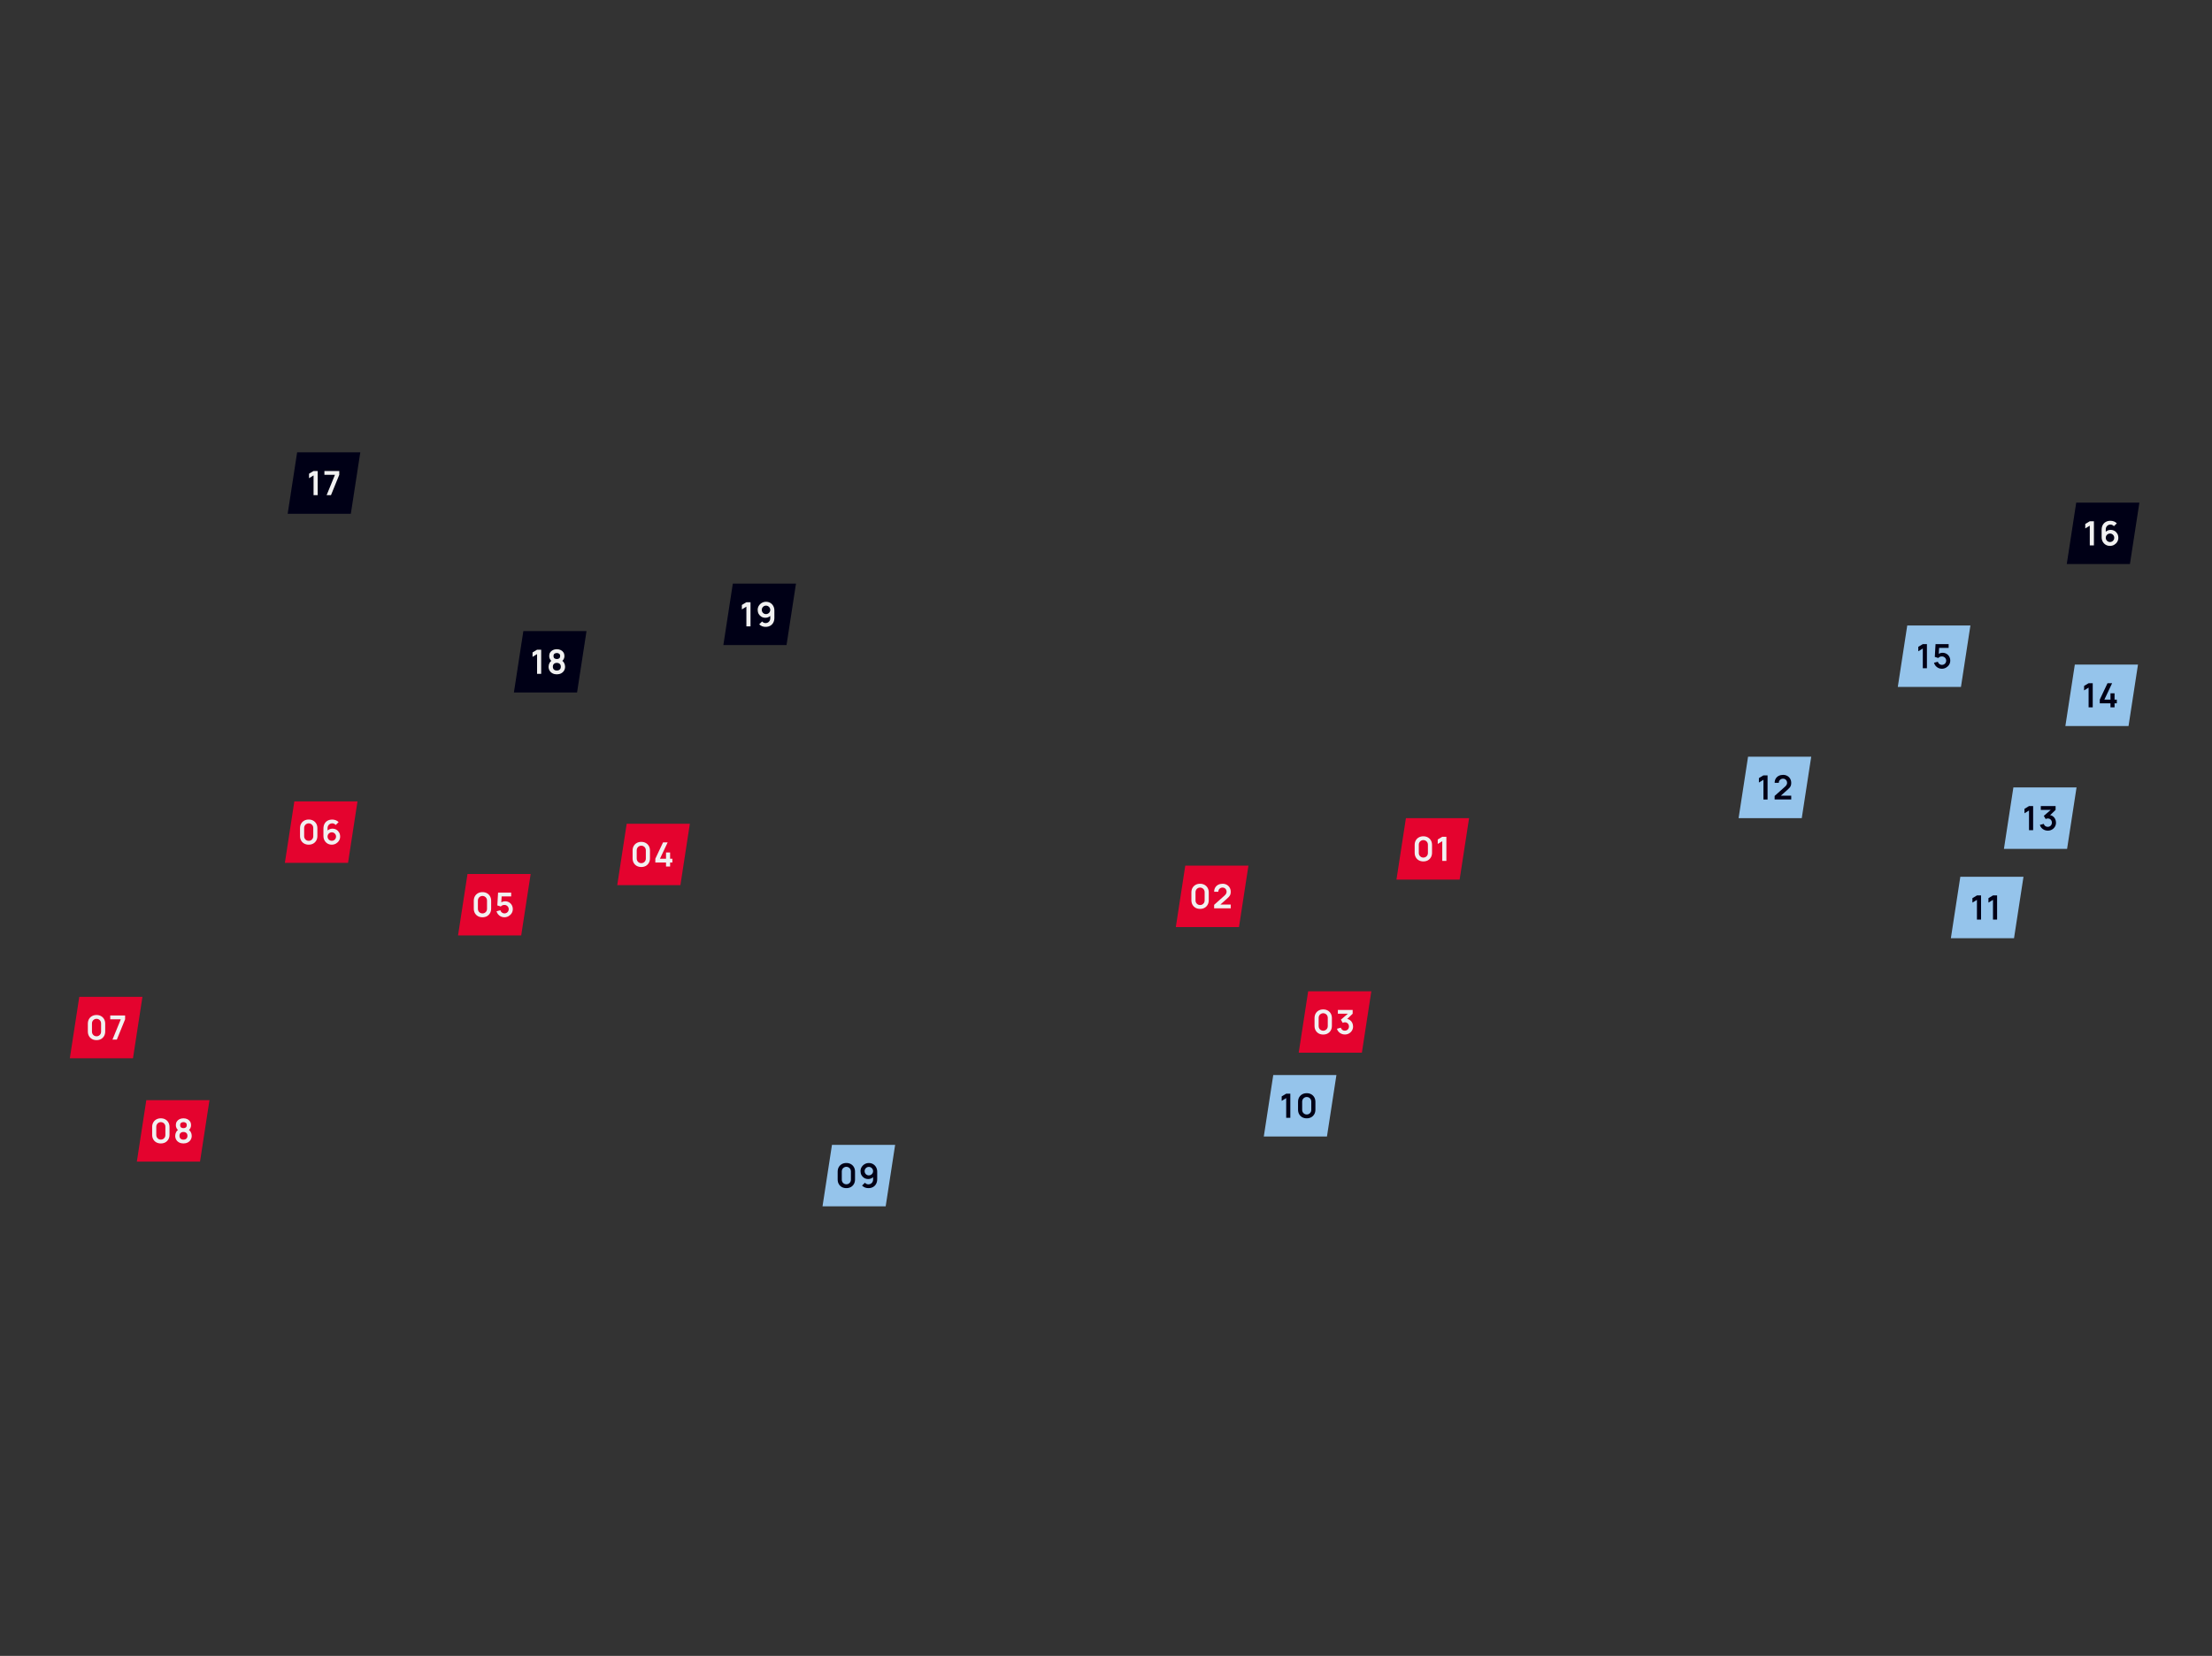 <svg width="792" height="593" viewBox="0 0 792 593" fill="none" xmlns="http://www.w3.org/2000/svg">
<rect x="0" y="0" width="792" height="593" fill="#333333" stroke="none"/>
<g id="Miami_sectors">
<g id="Info">
<g id="Sector">
<g id="Circuit">
<path id="Vector" d="M487.615 377H465L468.385 355H491L487.615 377Z" fill="#E4032E"/>
<path id="71" d="M473.772 370.493C473.16 370.493 472.62 370.363 472.152 370.103C471.684 369.839 471.318 369.473 471.054 369.005C470.794 368.537 470.664 367.997 470.664 367.384L470.664 364.601C470.664 363.989 470.794 363.449 471.054 362.981C471.318 362.512 471.684 362.148 472.152 361.889C472.62 361.625 473.16 361.493 473.772 361.493C474.384 361.493 474.922 361.625 475.386 361.889C475.854 362.149 476.22 362.513 476.484 362.981C476.748 363.449 476.88 363.989 476.88 364.601L476.88 367.385C476.88 367.997 476.748 368.537 476.484 369.005C476.22 369.473 475.854 369.839 475.386 370.103C474.922 370.363 474.384 370.493 473.772 370.493ZM473.772 369.119C474.076 369.119 474.352 369.047 474.6 368.903C474.848 368.755 475.044 368.559 475.188 368.315C475.332 368.067 475.404 367.791 475.404 367.487L475.404 364.493C475.404 364.185 475.332 363.909 475.188 363.665C475.044 363.417 474.848 363.221 474.6 363.077C474.352 362.929 474.076 362.855 473.772 362.855C473.468 362.855 473.192 362.929 472.944 363.077C472.696 363.221 472.5 363.417 472.356 363.665C472.212 363.909 472.14 364.185 472.14 364.493L472.14 367.487C472.14 367.791 472.212 368.067 472.356 368.315C472.5 368.559 472.696 368.755 472.944 368.903C473.192 369.047 473.468 369.119 473.772 369.119ZM481.515 370.475C481.083 370.475 480.675 370.391 480.291 370.223C479.907 370.055 479.573 369.817 479.289 369.509C479.009 369.201 478.807 368.837 478.683 368.417L480.081 368.039C480.181 368.383 480.363 368.649 480.627 368.837C480.895 369.021 481.189 369.111 481.509 369.107C481.793 369.107 482.047 369.041 482.271 368.909C482.495 368.777 482.671 368.599 482.799 368.375C482.927 368.147 482.991 367.893 482.991 367.613C482.991 367.185 482.853 366.827 482.577 366.539C482.301 366.251 481.945 366.107 481.509 366.107C481.377 366.107 481.247 366.125 481.119 366.161C480.995 366.197 480.875 366.247 480.759 366.311L480.099 365.171L483.003 362.687L483.129 363.035L479.019 363.035L479.019 361.673L484.317 361.673L484.317 363.041L481.983 365.285L481.971 364.859C482.495 364.895 482.941 365.041 483.309 365.297C483.681 365.553 483.965 365.883 484.161 366.287C484.361 366.691 484.461 367.133 484.461 367.613C484.461 368.157 484.327 368.645 484.059 369.077C483.795 369.509 483.439 369.851 482.991 370.103C482.547 370.351 482.055 370.475 481.515 370.475Z" fill="#F1F1F1"/>
</g>
<g id="Circuit_2">
<path id="Vector_2" d="M243.615 317H221L224.385 295H247L243.615 317Z" fill="#E4032E"/>
<path id="71_2" d="M229.608 310.493C228.996 310.493 228.456 310.363 227.988 310.103C227.52 309.839 227.154 309.473 226.89 309.005C226.63 308.537 226.5 307.997 226.5 307.384L226.5 304.601C226.5 303.989 226.63 303.449 226.89 302.981C227.154 302.512 227.52 302.148 227.988 301.889C228.456 301.625 228.996 301.493 229.608 301.493C230.22 301.493 230.758 301.625 231.222 301.889C231.69 302.149 232.056 302.513 232.32 302.981C232.584 303.449 232.716 303.989 232.716 304.601L232.716 307.385C232.716 307.997 232.584 308.537 232.32 309.005C232.056 309.473 231.69 309.839 231.222 310.103C230.758 310.363 230.22 310.493 229.608 310.493ZM229.608 309.119C229.912 309.119 230.188 309.047 230.436 308.903C230.684 308.755 230.88 308.559 231.024 308.315C231.168 308.067 231.24 307.791 231.24 307.487L231.24 304.493C231.24 304.185 231.168 303.909 231.024 303.665C230.88 303.417 230.684 303.221 230.436 303.077C230.188 302.929 229.912 302.855 229.608 302.855C229.304 302.855 229.028 302.929 228.78 303.077C228.532 303.221 228.336 303.417 228.192 303.665C228.048 303.909 227.976 304.185 227.976 304.493L227.976 307.487C227.976 307.791 228.048 308.067 228.192 308.315C228.336 308.559 228.532 308.755 228.78 308.903C229.028 309.047 229.304 309.119 229.608 309.119ZM238.467 310.313L238.467 308.885L234.639 308.885L234.639 307.535L237.405 301.673L239.055 301.673L236.289 307.535L238.467 307.535L238.467 305.285L239.931 305.285L239.931 307.535L240.741 307.535L240.741 308.885L239.931 308.885L239.931 310.313L238.467 310.313Z" fill="#F1F1F1"/>
</g>
<g id="Circuit_3">
<path id="Vector_3" d="M186.615 335H164L167.385 313H190L186.615 335Z" fill="#E4032E"/>
<path id="71_3" d="M172.743 328.493C172.131 328.493 171.591 328.363 171.123 328.103C170.655 327.839 170.289 327.473 170.025 327.005C169.765 326.537 169.635 325.997 169.635 325.384L169.635 322.601C169.635 321.989 169.765 321.449 170.025 320.981C170.289 320.512 170.655 320.148 171.123 319.889C171.591 319.625 172.131 319.493 172.743 319.493C173.355 319.493 173.893 319.625 174.357 319.889C174.825 320.149 175.191 320.513 175.455 320.981C175.719 321.449 175.851 321.989 175.851 322.601L175.851 325.385C175.851 325.997 175.719 326.537 175.455 327.005C175.191 327.473 174.825 327.839 174.357 328.103C173.893 328.363 173.355 328.493 172.743 328.493ZM172.743 327.119C173.047 327.119 173.323 327.047 173.571 326.903C173.819 326.755 174.015 326.559 174.159 326.315C174.303 326.067 174.375 325.791 174.375 325.487L174.375 322.493C174.375 322.185 174.303 321.909 174.159 321.665C174.015 321.417 173.819 321.221 173.571 321.077C173.323 320.929 173.047 320.855 172.743 320.855C172.439 320.855 172.163 320.929 171.915 321.077C171.667 321.221 171.471 321.417 171.327 321.665C171.183 321.909 171.111 322.185 171.111 322.493L171.111 325.487C171.111 325.791 171.183 326.067 171.327 326.315C171.471 326.559 171.667 326.755 171.915 326.903C172.163 327.047 172.439 327.119 172.743 327.119ZM180.576 328.493C180.136 328.493 179.726 328.403 179.346 328.223C178.966 328.039 178.638 327.787 178.362 327.467C178.09 327.147 177.894 326.775 177.774 326.351L179.166 325.979C179.222 326.211 179.324 326.411 179.472 326.579C179.624 326.747 179.8 326.877 180 326.969C180.204 327.061 180.414 327.107 180.63 327.107C180.91 327.107 181.166 327.039 181.398 326.903C181.63 326.767 181.814 326.585 181.95 326.357C182.086 326.125 182.154 325.869 182.154 325.589C182.154 325.309 182.084 325.055 181.944 324.827C181.808 324.595 181.624 324.413 181.392 324.281C181.16 324.145 180.906 324.077 180.63 324.077C180.298 324.077 180.022 324.137 179.802 324.257C179.586 324.377 179.42 324.505 179.304 324.641L178.068 324.245L178.332 319.673L183.024 319.673L183.024 321.029L179.106 321.029L179.646 320.519L179.454 323.699L179.19 323.375C179.414 323.171 179.674 323.019 179.97 322.919C180.266 322.819 180.552 322.769 180.828 322.769C181.368 322.769 181.846 322.893 182.262 323.141C182.682 323.385 183.01 323.719 183.246 324.143C183.486 324.567 183.606 325.049 183.606 325.589C183.606 326.129 183.466 326.619 183.186 327.059C182.906 327.495 182.536 327.843 182.076 328.103C181.62 328.363 181.12 328.493 180.576 328.493Z" fill="#F1F1F1"/>
</g>
<g id="Circuit_4">
<path id="Vector_4" d="M740.115 304H717.5L720.885 282H743.5L740.115 304Z" fill="#95C4EB"/>
<path id="71_4" d="M726.483 297.315L726.483 290.253L724.863 291.243L724.863 289.647L726.483 288.675L727.959 288.675L727.959 297.315L726.483 297.315ZM733.197 297.477C732.765 297.477 732.357 297.393 731.973 297.225C731.589 297.057 731.255 296.819 730.971 296.511C730.691 296.203 730.489 295.839 730.365 295.419L731.763 295.041C731.863 295.385 732.045 295.651 732.309 295.839C732.577 296.023 732.871 296.113 733.191 296.109C733.475 296.109 733.729 296.043 733.953 295.911C734.177 295.779 734.353 295.601 734.481 295.377C734.609 295.149 734.673 294.895 734.673 294.615C734.673 294.187 734.535 293.829 734.259 293.541C733.983 293.253 733.627 293.109 733.191 293.109C733.059 293.109 732.929 293.127 732.801 293.163C732.677 293.199 732.557 293.249 732.441 293.313L731.781 292.173L734.685 289.689L734.811 290.037L730.701 290.037L730.701 288.675L735.999 288.675L735.999 290.043L733.665 292.287L733.653 291.861C734.177 291.897 734.623 292.043 734.991 292.299C735.363 292.555 735.647 292.885 735.843 293.289C736.043 293.693 736.143 294.135 736.143 294.615C736.143 295.159 736.009 295.647 735.741 296.079C735.477 296.511 735.121 296.853 734.673 297.105C734.229 297.353 733.737 297.477 733.197 297.477Z" fill="#000016"/>
</g>
<g id="Circuit_5">
<path id="Vector_5" d="M443.615 332H421L424.385 310H447L443.615 332Z" fill="#E4032E"/>
<path id="71_5" d="M429.685 325.493C429.073 325.493 428.533 325.363 428.065 325.103C427.597 324.839 427.231 324.473 426.967 324.005C426.707 323.537 426.577 322.997 426.577 322.384L426.577 319.601C426.577 318.989 426.707 318.449 426.967 317.981C427.231 317.512 427.597 317.148 428.065 316.889C428.533 316.625 429.073 316.493 429.685 316.493C430.297 316.493 430.835 316.625 431.299 316.889C431.767 317.149 432.133 317.513 432.397 317.981C432.661 318.449 432.793 318.989 432.793 319.601L432.793 322.385C432.793 322.997 432.661 323.537 432.397 324.005C432.133 324.473 431.767 324.839 431.299 325.103C430.835 325.363 430.297 325.493 429.685 325.493ZM429.685 324.119C429.989 324.119 430.265 324.047 430.513 323.903C430.761 323.755 430.957 323.559 431.101 323.315C431.245 323.067 431.317 322.791 431.317 322.487L431.317 319.493C431.317 319.185 431.245 318.909 431.101 318.665C430.957 318.417 430.761 318.221 430.513 318.077C430.265 317.929 429.989 317.855 429.685 317.855C429.381 317.855 429.105 317.929 428.857 318.077C428.609 318.221 428.413 318.417 428.269 318.665C428.125 318.909 428.053 319.185 428.053 319.493L428.053 322.487C428.053 322.791 428.125 323.067 428.269 323.315C428.413 323.559 428.609 323.755 428.857 323.903C429.105 324.047 429.381 324.119 429.685 324.119ZM434.715 325.301L434.715 324.041L438.411 320.747C438.699 320.491 438.899 320.249 439.011 320.021C439.123 319.793 439.179 319.573 439.179 319.361C439.179 319.073 439.117 318.817 438.993 318.593C438.869 318.365 438.697 318.185 438.477 318.053C438.261 317.921 438.011 317.855 437.727 317.855C437.427 317.855 437.161 317.925 436.929 318.065C436.701 318.201 436.523 318.383 436.395 318.611C436.267 318.839 436.207 319.085 436.215 319.349L434.727 319.349C434.727 318.773 434.855 318.271 435.111 317.843C435.371 317.415 435.727 317.083 436.179 316.847C436.635 316.611 437.161 316.493 437.757 316.493C438.309 316.493 438.805 316.617 439.245 316.865C439.685 317.109 440.031 317.449 440.283 317.885C440.535 318.317 440.661 318.815 440.661 319.379C440.661 319.791 440.605 320.137 440.493 320.417C440.381 320.697 440.213 320.955 439.989 321.191C439.769 321.427 439.495 321.689 439.167 321.977L436.545 324.299L436.413 323.939L440.661 323.939L440.661 325.301L434.715 325.301Z" fill="#F1F1F1"/>
</g>
<g id="Circuit_6">
<path id="Vector_6" d="M124.615 309H102L105.385 287H128L124.615 309Z" fill="#E4032E"/>
<path id="71_6" d="M110.532 302.493C109.92 302.493 109.38 302.363 108.912 302.103C108.444 301.839 108.078 301.473 107.814 301.005C107.554 300.537 107.424 299.997 107.424 299.384L107.424 296.601C107.424 295.989 107.554 295.449 107.814 294.981C108.078 294.512 108.444 294.148 108.912 293.889C109.38 293.625 109.92 293.493 110.532 293.493C111.144 293.493 111.682 293.625 112.146 293.889C112.614 294.149 112.98 294.513 113.244 294.981C113.508 295.449 113.64 295.989 113.64 296.601L113.64 299.385C113.64 299.997 113.508 300.537 113.244 301.005C112.98 301.473 112.614 301.839 112.146 302.103C111.682 302.363 111.144 302.493 110.532 302.493ZM110.532 301.119C110.836 301.119 111.112 301.047 111.36 300.903C111.608 300.755 111.804 300.559 111.948 300.315C112.092 300.067 112.164 299.791 112.164 299.487L112.164 296.493C112.164 296.185 112.092 295.909 111.948 295.665C111.804 295.417 111.608 295.221 111.36 295.077C111.112 294.929 110.836 294.855 110.532 294.855C110.228 294.855 109.952 294.929 109.704 295.077C109.456 295.221 109.26 295.417 109.116 295.665C108.972 295.909 108.9 296.185 108.9 296.493L108.9 299.487C108.9 299.791 108.972 300.067 109.116 300.315C109.26 300.559 109.456 300.755 109.704 300.903C109.952 301.047 110.228 301.119 110.532 301.119ZM118.791 302.493C118.227 302.493 117.719 302.361 117.267 302.097C116.819 301.829 116.463 301.459 116.199 300.987C115.935 300.515 115.803 299.973 115.803 299.361L115.803 296.733C115.803 296.077 115.933 295.507 116.193 295.023C116.457 294.539 116.825 294.165 117.297 293.901C117.773 293.637 118.325 293.505 118.953 293.505C119.389 293.505 119.803 293.579 120.195 293.727C120.587 293.871 120.935 294.103 121.239 294.423L120.195 295.437C120.043 295.257 119.857 295.115 119.637 295.011C119.421 294.907 119.193 294.855 118.953 294.855C118.617 294.855 118.323 294.935 118.071 295.095C117.819 295.251 117.623 295.457 117.483 295.713C117.347 295.969 117.279 296.243 117.279 296.535L117.279 297.969L117.015 297.681C117.263 297.393 117.561 297.169 117.909 297.009C118.257 296.845 118.621 296.763 119.001 296.763C119.545 296.763 120.025 296.887 120.441 297.135C120.857 297.379 121.185 297.715 121.425 298.143C121.665 298.567 121.785 299.051 121.785 299.595C121.785 300.135 121.647 300.625 121.371 301.065C121.099 301.501 120.737 301.849 120.285 302.109C119.833 302.365 119.335 302.493 118.791 302.493ZM118.791 301.107C119.071 301.107 119.327 301.041 119.559 300.909C119.791 300.773 119.975 300.591 120.111 300.363C120.251 300.131 120.321 299.875 120.321 299.595C120.321 299.315 120.253 299.059 120.117 298.827C119.981 298.595 119.797 298.411 119.565 298.275C119.337 298.135 119.083 298.065 118.803 298.065C118.523 298.065 118.267 298.135 118.035 298.275C117.803 298.411 117.619 298.595 117.483 298.827C117.347 299.059 117.279 299.315 117.279 299.595C117.279 299.867 117.345 300.119 117.477 300.351C117.613 300.579 117.795 300.763 118.023 300.903C118.255 301.039 118.511 301.107 118.791 301.107Z" fill="#F1F1F1"/>
</g>
<g id="Circuit_7">
<path id="Vector_7" d="M317.115 432H294.5L297.885 410H320.5L317.115 432Z" fill="#95C4EB"/>
<path id="71_7" d="M303.032 425.495C302.42 425.495 301.88 425.365 301.412 425.105C300.944 424.841 300.578 424.475 300.314 424.007C300.054 423.539 299.924 422.999 299.924 422.387L299.924 419.603C299.924 418.991 300.054 418.451 300.314 417.983C300.578 417.515 300.944 417.151 301.412 416.891C301.88 416.627 302.42 416.495 303.032 416.495C303.644 416.495 304.182 416.627 304.646 416.891C305.114 417.151 305.48 417.515 305.744 417.983C306.008 418.451 306.14 418.991 306.14 419.603L306.14 422.387C306.14 422.999 306.008 423.539 305.744 424.007C305.48 424.475 305.114 424.841 304.646 425.105C304.182 425.365 303.644 425.495 303.032 425.495ZM303.032 424.121C303.336 424.121 303.612 424.049 303.86 423.905C304.108 423.757 304.304 423.561 304.448 423.317C304.592 423.069 304.664 422.793 304.664 422.489L304.664 419.495C304.664 419.187 304.592 418.911 304.448 418.667C304.304 418.419 304.108 418.223 303.86 418.079C303.612 417.931 303.336 417.857 303.032 417.857C302.728 417.857 302.452 417.931 302.204 418.079C301.956 418.223 301.76 418.419 301.616 418.667C301.472 418.911 301.4 419.187 301.4 419.495L301.4 422.489C301.4 422.793 301.472 423.069 301.616 423.317C301.76 423.561 301.956 423.757 302.204 423.905C302.452 424.049 302.728 424.121 303.032 424.121ZM311.093 416.507C311.657 416.507 312.165 416.641 312.617 416.909C313.069 417.173 313.425 417.541 313.685 418.013C313.949 418.481 314.081 419.021 314.081 419.633L314.081 422.267C314.081 422.919 313.949 423.489 313.685 423.977C313.425 424.461 313.059 424.835 312.587 425.099C312.115 425.363 311.563 425.495 310.931 425.495C310.495 425.495 310.083 425.421 309.695 425.273C309.307 425.121 308.959 424.889 308.651 424.577L309.689 423.563C309.845 423.743 310.031 423.885 310.247 423.989C310.467 424.089 310.695 424.139 310.931 424.139C311.267 424.139 311.561 424.061 311.813 423.905C312.065 423.745 312.261 423.539 312.401 423.287C312.541 423.031 312.611 422.757 312.611 422.465L312.611 421.031L312.869 421.319C312.625 421.607 312.329 421.833 311.981 421.997C311.633 422.157 311.267 422.237 310.883 422.237C310.343 422.237 309.863 422.113 309.443 421.865C309.027 421.617 308.699 421.281 308.459 420.857C308.223 420.429 308.105 419.945 308.105 419.405C308.105 418.865 308.241 418.377 308.513 417.941C308.785 417.501 309.147 417.153 309.599 416.897C310.055 416.637 310.553 416.507 311.093 416.507ZM311.093 417.887C310.813 417.887 310.557 417.955 310.325 418.091C310.093 418.227 309.909 418.411 309.773 418.643C309.637 418.871 309.569 419.125 309.569 419.405C309.569 419.685 309.635 419.941 309.767 420.173C309.903 420.405 310.085 420.589 310.313 420.725C310.545 420.861 310.801 420.929 311.081 420.929C311.361 420.929 311.617 420.861 311.849 420.725C312.081 420.589 312.265 420.405 312.401 420.173C312.541 419.941 312.611 419.685 312.611 419.405C312.611 419.133 312.543 418.883 312.407 418.655C312.271 418.423 312.087 418.237 311.855 418.097C311.627 417.957 311.373 417.887 311.093 417.887Z" fill="#000016"/>
</g>
<g id="Circuit_8">
<path id="Vector_8" d="M475.115 407H452.5L455.885 385H478.5L475.115 407Z" fill="#95C4EB"/>
<path id="71_8" d="M460.52 400.315L460.52 393.253L458.9 394.243L458.9 392.647L460.52 391.675L461.996 391.675L461.996 400.315L460.52 400.315ZM467.87 400.495C467.258 400.495 466.718 400.365 466.25 400.105C465.782 399.841 465.416 399.475 465.152 399.007C464.892 398.539 464.762 397.999 464.762 397.387L464.762 394.603C464.762 393.991 464.892 393.451 465.152 392.983C465.416 392.515 465.782 392.151 466.25 391.891C466.718 391.627 467.258 391.495 467.87 391.495C468.482 391.495 469.02 391.627 469.484 391.891C469.952 392.151 470.318 392.515 470.582 392.983C470.846 393.451 470.978 393.991 470.978 394.603L470.978 397.387C470.978 397.999 470.846 398.539 470.582 399.007C470.318 399.475 469.952 399.841 469.484 400.105C469.02 400.365 468.482 400.495 467.87 400.495ZM467.87 399.121C468.174 399.121 468.45 399.049 468.698 398.905C468.946 398.757 469.142 398.561 469.286 398.317C469.43 398.069 469.502 397.793 469.502 397.489L469.502 394.495C469.502 394.187 469.43 393.911 469.286 393.667C469.142 393.419 468.946 393.223 468.698 393.079C468.45 392.931 468.174 392.857 467.87 392.857C467.566 392.857 467.29 392.931 467.042 393.079C466.794 393.223 466.598 393.419 466.454 393.667C466.31 393.911 466.238 394.187 466.238 394.495L466.238 397.489C466.238 397.793 466.31 398.069 466.454 398.317C466.598 398.561 466.794 398.757 467.042 398.905C467.29 399.049 467.566 399.121 467.87 399.121Z" fill="#000016"/>
</g>
<g id="Circuit_9">
<path id="Vector_9" d="M721.115 336H698.5L701.885 314H724.5L721.115 336Z" fill="#95C4EB"/>
<path id="71_9" d="M707.838 329.315L707.838 322.253L706.218 323.243L706.218 321.647L707.838 320.675L709.314 320.675L709.314 329.315L707.838 329.315ZM713.58 329.315L713.58 322.253L711.96 323.243L711.96 321.647L713.58 320.675L715.056 320.675L715.056 329.315L713.58 329.315Z" fill="#000016"/>
</g>
<g id="Circuit_10">
<path id="Vector_10" d="M645.115 293H622.5L625.885 271H648.5L645.115 293Z" fill="#95C4EB"/>
<path id="71_10" d="M631.395 286.315L631.395 279.253L629.775 280.243L629.775 278.647L631.395 277.675L632.871 277.675L632.871 286.315L631.395 286.315ZM635.397 286.303L635.397 285.043L639.093 281.749C639.381 281.493 639.581 281.251 639.693 281.023C639.805 280.795 639.861 280.575 639.861 280.363C639.861 280.075 639.799 279.819 639.675 279.595C639.551 279.367 639.379 279.187 639.159 279.055C638.943 278.923 638.693 278.857 638.409 278.857C638.109 278.857 637.843 278.927 637.611 279.067C637.383 279.203 637.205 279.385 637.077 279.613C636.949 279.841 636.889 280.087 636.897 280.351L635.409 280.351C635.409 279.775 635.537 279.273 635.793 278.845C636.053 278.417 636.409 278.085 636.861 277.849C637.317 277.613 637.843 277.495 638.439 277.495C638.991 277.495 639.487 277.619 639.927 277.867C640.367 278.111 640.713 278.451 640.965 278.887C641.217 279.319 641.343 279.817 641.343 280.381C641.343 280.793 641.287 281.139 641.175 281.419C641.063 281.699 640.895 281.957 640.671 282.193C640.451 282.429 640.177 282.691 639.849 282.979L637.227 285.301L637.095 284.941L641.343 284.941L641.343 286.303L635.397 286.303Z" fill="#000016"/>
</g>
<g id="Circuit_11">
<path id="Vector_11" d="M47.615 379H25L28.385 357H51L47.615 379Z" fill="#E4032E"/>
<path id="71_11" d="M34.56 372.493C33.948 372.493 33.408 372.363 32.94 372.103C32.472 371.839 32.106 371.473 31.842 371.005C31.582 370.537 31.452 369.997 31.452 369.384L31.452 366.601C31.452 365.989 31.582 365.449 31.842 364.981C32.106 364.512 32.472 364.148 32.94 363.889C33.408 363.625 33.948 363.493 34.56 363.493C35.172 363.493 35.71 363.625 36.174 363.889C36.642 364.149 37.008 364.513 37.272 364.981C37.536 365.449 37.668 365.989 37.668 366.601L37.668 369.385C37.668 369.997 37.536 370.537 37.272 371.005C37.008 371.473 36.642 371.839 36.174 372.103C35.71 372.363 35.172 372.493 34.56 372.493ZM34.56 371.119C34.864 371.119 35.14 371.047 35.388 370.903C35.636 370.755 35.832 370.559 35.976 370.315C36.12 370.067 36.192 369.791 36.192 369.487L36.192 366.493C36.192 366.185 36.12 365.909 35.976 365.665C35.832 365.417 35.636 365.221 35.388 365.077C35.14 364.929 34.864 364.855 34.56 364.855C34.256 364.855 33.98 364.929 33.732 365.077C33.484 365.221 33.288 365.417 33.144 365.665C33 365.909 32.928 366.185 32.928 366.493L32.928 369.487C32.928 369.791 33 370.067 33.144 370.315C33.288 370.559 33.484 370.755 33.732 370.903C33.98 371.047 34.256 371.119 34.56 371.119ZM40.268 372.313L43.244 365.041L39.47 365.041L39.47 363.673L44.792 363.673L44.792 365.041L41.828 372.313L40.268 372.313Z" fill="#F1F1F1"/>
</g>
<g id="Circuit_12">
<path id="Vector_12" d="M522.615 315H500L503.385 293H526L522.615 315Z" fill="#E4032E"/>
<path id="71_12" d="M509.628 308.493C509.016 308.493 508.476 308.363 508.008 308.103C507.54 307.839 507.174 307.473 506.91 307.005C506.65 306.537 506.52 305.997 506.52 305.384L506.52 302.601C506.52 301.989 506.65 301.449 506.91 300.981C507.174 300.512 507.54 300.148 508.008 299.889C508.476 299.625 509.016 299.493 509.628 299.493C510.24 299.493 510.778 299.625 511.242 299.889C511.71 300.149 512.076 300.513 512.34 300.981C512.604 301.449 512.736 301.989 512.736 302.601L512.736 305.385C512.736 305.997 512.604 306.537 512.34 307.005C512.076 307.473 511.71 307.839 511.242 308.103C510.778 308.363 510.24 308.493 509.628 308.493ZM509.628 307.119C509.932 307.119 510.208 307.047 510.456 306.903C510.704 306.755 510.9 306.559 511.044 306.315C511.188 306.067 511.26 305.791 511.26 305.487L511.26 302.493C511.26 302.185 511.188 301.909 511.044 301.665C510.9 301.417 510.704 301.221 510.456 301.077C510.208 300.929 509.932 300.855 509.628 300.855C509.324 300.855 509.048 300.929 508.8 301.077C508.552 301.221 508.356 301.417 508.212 301.665C508.068 301.909 507.996 302.185 507.996 302.493L507.996 305.487C507.996 305.791 508.068 306.067 508.212 306.315C508.356 306.559 508.552 306.755 508.8 306.903C509.048 307.047 509.324 307.119 509.628 307.119ZM516.398 308.313L516.398 301.251L514.778 302.241L514.778 300.645L516.398 299.673L517.874 299.673L517.874 308.313L516.398 308.313Z" fill="#F1F1F1"/>
</g>
<g id="Circuit_13">
<path id="Vector_13" d="M762.115 260H739.5L742.885 238H765.5L762.115 260Z" fill="#95C4EB"/>
<path id="71_13" d="M747.819 253.315L747.819 246.253L746.199 247.243L746.199 245.647L747.819 244.675L749.295 244.675L749.295 253.315L747.819 253.315ZM755.648 253.315L755.648 251.887L751.82 251.887L751.82 250.537L754.586 244.675L756.236 244.675L753.47 250.537L755.648 250.537L755.648 248.287L757.112 248.287L757.112 250.537L757.922 250.537L757.922 251.887L757.112 251.887L757.112 253.315L755.648 253.315Z" fill="#000016"/>
</g>
<g id="Circuit_14">
<path id="Vector_14" d="M125.615 184H103L106.385 162H129L125.615 184Z" fill="#000016"/>
<path id="71_14" d="M112.27 177.315L112.27 170.253L110.65 171.243L110.65 169.647L112.27 168.675L113.746 168.675L113.746 177.315L112.27 177.315ZM116.95 177.315L119.926 170.043L116.152 170.043L116.152 168.675L121.474 168.675L121.474 170.043L118.51 177.315L116.95 177.315Z" fill="#F1F1F1"/>
</g>
<g id="Circuit_15">
<path id="Vector_15" d="M281.615 231H259L262.385 209H285L281.615 231Z" fill="#000016"/>
<path id="71_15" d="M267.243 224.315L267.243 217.253L265.623 218.243L265.623 216.647L267.243 215.675L268.719 215.675L268.719 224.315L267.243 224.315ZM274.274 215.507C274.838 215.507 275.346 215.641 275.798 215.909C276.25 216.173 276.606 216.541 276.866 217.013C277.13 217.481 277.262 218.021 277.262 218.633L277.262 221.267C277.262 221.919 277.13 222.489 276.866 222.977C276.606 223.461 276.24 223.835 275.768 224.099C275.296 224.363 274.744 224.495 274.112 224.495C273.676 224.495 273.264 224.421 272.876 224.273C272.488 224.121 272.14 223.889 271.832 223.577L272.87 222.563C273.026 222.743 273.212 222.885 273.428 222.989C273.648 223.089 273.876 223.139 274.112 223.139C274.448 223.139 274.742 223.061 274.994 222.905C275.246 222.745 275.442 222.539 275.582 222.287C275.722 222.031 275.792 221.757 275.792 221.465L275.792 220.031L276.05 220.319C275.806 220.607 275.51 220.833 275.162 220.997C274.814 221.157 274.448 221.237 274.064 221.237C273.524 221.237 273.044 221.113 272.624 220.865C272.208 220.617 271.88 220.281 271.64 219.857C271.404 219.429 271.286 218.945 271.286 218.405C271.286 217.865 271.422 217.377 271.694 216.941C271.966 216.501 272.328 216.153 272.78 215.897C273.236 215.637 273.734 215.507 274.274 215.507ZM274.274 216.887C273.994 216.887 273.738 216.955 273.506 217.091C273.274 217.227 273.09 217.411 272.954 217.643C272.818 217.871 272.75 218.125 272.75 218.405C272.75 218.685 272.816 218.941 272.948 219.173C273.084 219.405 273.266 219.589 273.494 219.725C273.726 219.861 273.982 219.929 274.262 219.929C274.542 219.929 274.798 219.861 275.03 219.725C275.262 219.589 275.446 219.405 275.582 219.173C275.722 218.941 275.792 218.685 275.792 218.405C275.792 218.133 275.724 217.883 275.588 217.655C275.452 217.423 275.268 217.237 275.036 217.097C274.808 216.957 274.554 216.887 274.274 216.887Z" fill="#F1F1F1"/>
</g>
<g id="Circuit_16">
<path id="Vector_16" d="M206.615 248H184L187.385 226H210L206.615 248Z" fill="#000016"/>
<path id="71_16" d="M192.295 241.315L192.295 234.253L190.675 235.243L190.675 233.647L192.295 232.675L193.771 232.675L193.771 241.315L192.295 241.315ZM199.363 241.495C198.791 241.495 198.283 241.379 197.839 241.147C197.395 240.915 197.047 240.593 196.795 240.181C196.543 239.769 196.417 239.297 196.417 238.765C196.417 238.289 196.527 237.847 196.747 237.439C196.967 237.031 197.289 236.705 197.713 236.461L197.683 236.923C197.351 236.671 197.093 236.381 196.909 236.053C196.729 235.721 196.639 235.349 196.639 234.937C196.639 234.441 196.755 234.011 196.987 233.647C197.223 233.283 197.545 233.001 197.953 232.801C198.361 232.597 198.831 232.495 199.363 232.495C199.895 232.495 200.365 232.597 200.773 232.801C201.185 233.001 201.507 233.283 201.739 233.647C201.975 234.011 202.093 234.441 202.093 234.937C202.093 235.349 202.005 235.719 201.829 236.047C201.657 236.375 201.395 236.671 201.043 236.935L201.037 236.467C201.453 236.703 201.771 237.027 201.991 237.439C202.215 237.847 202.327 238.289 202.327 238.765C202.327 239.297 202.199 239.769 201.943 240.181C201.691 240.593 201.341 240.915 200.893 241.147C200.449 241.379 199.939 241.495 199.363 241.495ZM199.363 240.133C199.787 240.133 200.131 240.017 200.395 239.785C200.663 239.553 200.797 239.213 200.797 238.765C200.797 238.317 200.665 237.977 200.401 237.745C200.137 237.509 199.791 237.391 199.363 237.391C198.939 237.391 198.597 237.509 198.337 237.745C198.077 237.977 197.947 238.317 197.947 238.765C197.947 239.213 198.077 239.553 198.337 239.785C198.597 240.017 198.939 240.133 199.363 240.133ZM199.363 236.017C199.719 236.017 200.007 235.929 200.227 235.753C200.451 235.573 200.563 235.301 200.563 234.937C200.563 234.573 200.451 234.303 200.227 234.127C200.007 233.947 199.719 233.857 199.363 233.857C199.011 233.857 198.723 233.947 198.499 234.127C198.279 234.303 198.169 234.573 198.169 234.937C198.169 235.301 198.279 235.573 198.499 235.753C198.723 235.929 199.011 236.017 199.363 236.017Z" fill="#F1F1F1"/>
</g>
<g id="Circuit_17">
<path id="Vector_17" d="M762.615 202H740L743.385 180H766L762.615 202Z" fill="#000016"/>
<path id="71_17" d="M748.243 195.315L748.243 188.253L746.623 189.243L746.623 187.647L748.243 186.675L749.719 186.675L749.719 195.315L748.243 195.315ZM755.472 195.495C754.908 195.495 754.4 195.363 753.948 195.099C753.5 194.831 753.144 194.461 752.88 193.989C752.616 193.517 752.484 192.975 752.484 192.363L752.484 189.735C752.484 189.079 752.614 188.509 752.874 188.025C753.138 187.541 753.506 187.167 753.978 186.903C754.454 186.639 755.006 186.507 755.634 186.507C756.07 186.507 756.484 186.581 756.876 186.729C757.268 186.873 757.616 187.105 757.92 187.425L756.876 188.439C756.724 188.259 756.538 188.117 756.318 188.013C756.102 187.909 755.874 187.857 755.634 187.857C755.298 187.857 755.004 187.937 754.752 188.097C754.5 188.253 754.304 188.459 754.164 188.715C754.028 188.971 753.96 189.245 753.96 189.537L753.96 190.971L753.696 190.683C753.944 190.395 754.242 190.171 754.59 190.011C754.938 189.847 755.302 189.765 755.682 189.765C756.226 189.765 756.706 189.889 757.122 190.137C757.538 190.381 757.866 190.717 758.106 191.145C758.346 191.569 758.466 192.053 758.466 192.597C758.466 193.137 758.328 193.627 758.052 194.067C757.78 194.503 757.418 194.851 756.966 195.111C756.514 195.367 756.016 195.495 755.472 195.495ZM755.472 194.109C755.752 194.109 756.008 194.043 756.24 193.911C756.472 193.775 756.656 193.593 756.792 193.365C756.932 193.133 757.002 192.877 757.002 192.597C757.002 192.317 756.934 192.061 756.798 191.829C756.662 191.597 756.478 191.413 756.246 191.277C756.018 191.137 755.764 191.067 755.484 191.067C755.204 191.067 754.948 191.137 754.716 191.277C754.484 191.413 754.3 191.597 754.164 191.829C754.028 192.061 753.96 192.317 753.96 192.597C753.96 192.869 754.026 193.121 754.158 193.353C754.294 193.581 754.476 193.765 754.704 193.905C754.936 194.041 755.192 194.109 755.472 194.109Z" fill="#F1F1F1"/>
</g>
<g id="Circuit_18">
<path id="Vector_18" d="M702.115 246H679.5L682.885 224H705.5L702.115 246Z" fill="#95C4EB"/>
<path id="71_18" d="M688.454 239.315L688.454 232.253L686.834 233.243L686.834 231.647L688.454 230.675L689.93 230.675L689.93 239.315L688.454 239.315ZM695.257 239.495C694.817 239.495 694.407 239.405 694.027 239.225C693.647 239.041 693.319 238.789 693.043 238.469C692.771 238.149 692.575 237.777 692.455 237.353L693.847 236.981C693.903 237.213 694.005 237.413 694.153 237.581C694.305 237.749 694.481 237.879 694.681 237.971C694.885 238.063 695.095 238.109 695.311 238.109C695.591 238.109 695.847 238.041 696.079 237.905C696.311 237.769 696.495 237.587 696.631 237.359C696.767 237.127 696.835 236.871 696.835 236.591C696.835 236.311 696.765 236.057 696.625 235.829C696.489 235.597 696.305 235.415 696.073 235.283C695.841 235.147 695.587 235.079 695.311 235.079C694.979 235.079 694.703 235.139 694.483 235.259C694.267 235.379 694.101 235.507 693.985 235.643L692.749 235.247L693.013 230.675L697.705 230.675L697.705 232.031L693.787 232.031L694.327 231.521L694.135 234.701L693.871 234.377C694.095 234.173 694.355 234.021 694.651 233.921C694.947 233.821 695.233 233.771 695.509 233.771C696.049 233.771 696.527 233.895 696.943 234.143C697.363 234.387 697.691 234.721 697.927 235.145C698.167 235.569 698.287 236.051 698.287 236.591C698.287 237.131 698.147 237.621 697.867 238.061C697.587 238.497 697.217 238.845 696.757 239.105C696.301 239.365 695.801 239.495 695.257 239.495Z" fill="#000016"/>
</g>
<g id="Circuit_19">
<path id="Vector_19" d="M71.615 416H49L52.385 394H75L71.615 416Z" fill="#E4032E"/>
<path id="71_19" d="M57.585 409.493C56.973 409.493 56.433 409.363 55.965 409.103C55.497 408.839 55.131 408.473 54.867 408.005C54.607 407.537 54.477 406.997 54.477 406.384L54.477 403.601C54.477 402.989 54.607 402.449 54.867 401.981C55.131 401.512 55.497 401.148 55.965 400.889C56.433 400.625 56.973 400.493 57.585 400.493C58.197 400.493 58.735 400.625 59.199 400.889C59.667 401.149 60.033 401.513 60.297 401.981C60.561 402.449 60.693 402.989 60.693 403.601L60.693 406.385C60.693 406.997 60.561 407.537 60.297 408.005C60.033 408.473 59.667 408.839 59.199 409.103C58.735 409.363 58.197 409.493 57.585 409.493ZM57.585 408.119C57.889 408.119 58.165 408.047 58.413 407.903C58.661 407.755 58.857 407.559 59.001 407.315C59.145 407.067 59.217 406.791 59.217 406.487L59.217 403.493C59.217 403.185 59.145 402.909 59.001 402.665C58.857 402.417 58.661 402.221 58.413 402.077C58.165 401.929 57.889 401.855 57.585 401.855C57.281 401.855 57.005 401.929 56.757 402.077C56.509 402.221 56.313 402.417 56.169 402.665C56.025 402.909 55.953 403.185 55.953 403.493L55.953 406.487C55.953 406.791 56.025 407.067 56.169 407.315C56.313 407.559 56.509 407.755 56.757 407.903C57.005 408.047 57.281 408.119 57.585 408.119ZM65.681 409.493C65.109 409.493 64.601 409.377 64.157 409.145C63.713 408.913 63.365 408.591 63.113 408.179C62.861 407.767 62.735 407.295 62.735 406.763C62.735 406.287 62.845 405.845 63.065 405.437C63.285 405.029 63.607 404.703 64.031 404.459L64.001 404.921C63.669 404.669 63.411 404.379 63.227 404.051C63.047 403.719 62.957 403.347 62.957 402.935C62.957 402.439 63.073 402.009 63.305 401.645C63.541 401.281 63.863 400.999 64.271 400.799C64.679 400.595 65.149 400.493 65.681 400.493C66.213 400.493 66.683 400.595 67.091 400.799C67.503 400.999 67.825 401.281 68.057 401.645C68.293 402.009 68.411 402.439 68.411 402.935C68.411 403.347 68.323 403.717 68.147 404.045C67.975 404.373 67.713 404.669 67.361 404.933L67.355 404.465C67.771 404.701 68.089 405.025 68.309 405.437C68.533 405.845 68.645 406.287 68.645 406.763C68.645 407.295 68.517 407.767 68.261 408.179C68.009 408.591 67.659 408.913 67.211 409.145C66.767 409.377 66.257 409.493 65.681 409.493ZM65.681 408.131C66.105 408.131 66.449 408.015 66.713 407.783C66.981 407.551 67.115 407.211 67.115 406.763C67.115 406.315 66.983 405.975 66.719 405.743C66.455 405.507 66.109 405.389 65.681 405.389C65.257 405.389 64.915 405.507 64.655 405.743C64.395 405.975 64.265 406.315 64.265 406.763C64.265 407.211 64.395 407.551 64.655 407.783C64.915 408.015 65.257 408.131 65.681 408.131ZM65.681 404.015C66.037 404.015 66.325 403.927 66.545 403.751C66.769 403.571 66.881 403.299 66.881 402.935C66.881 402.571 66.769 402.301 66.545 402.125C66.325 401.945 66.037 401.855 65.681 401.855C65.329 401.855 65.041 401.945 64.817 402.125C64.597 402.301 64.487 402.571 64.487 402.935C64.487 403.299 64.597 403.571 64.817 403.751C65.041 403.927 65.329 404.015 65.681 404.015Z" fill="#F1F1F1"/>
</g>
</g>
</g>
</g>
</svg>
